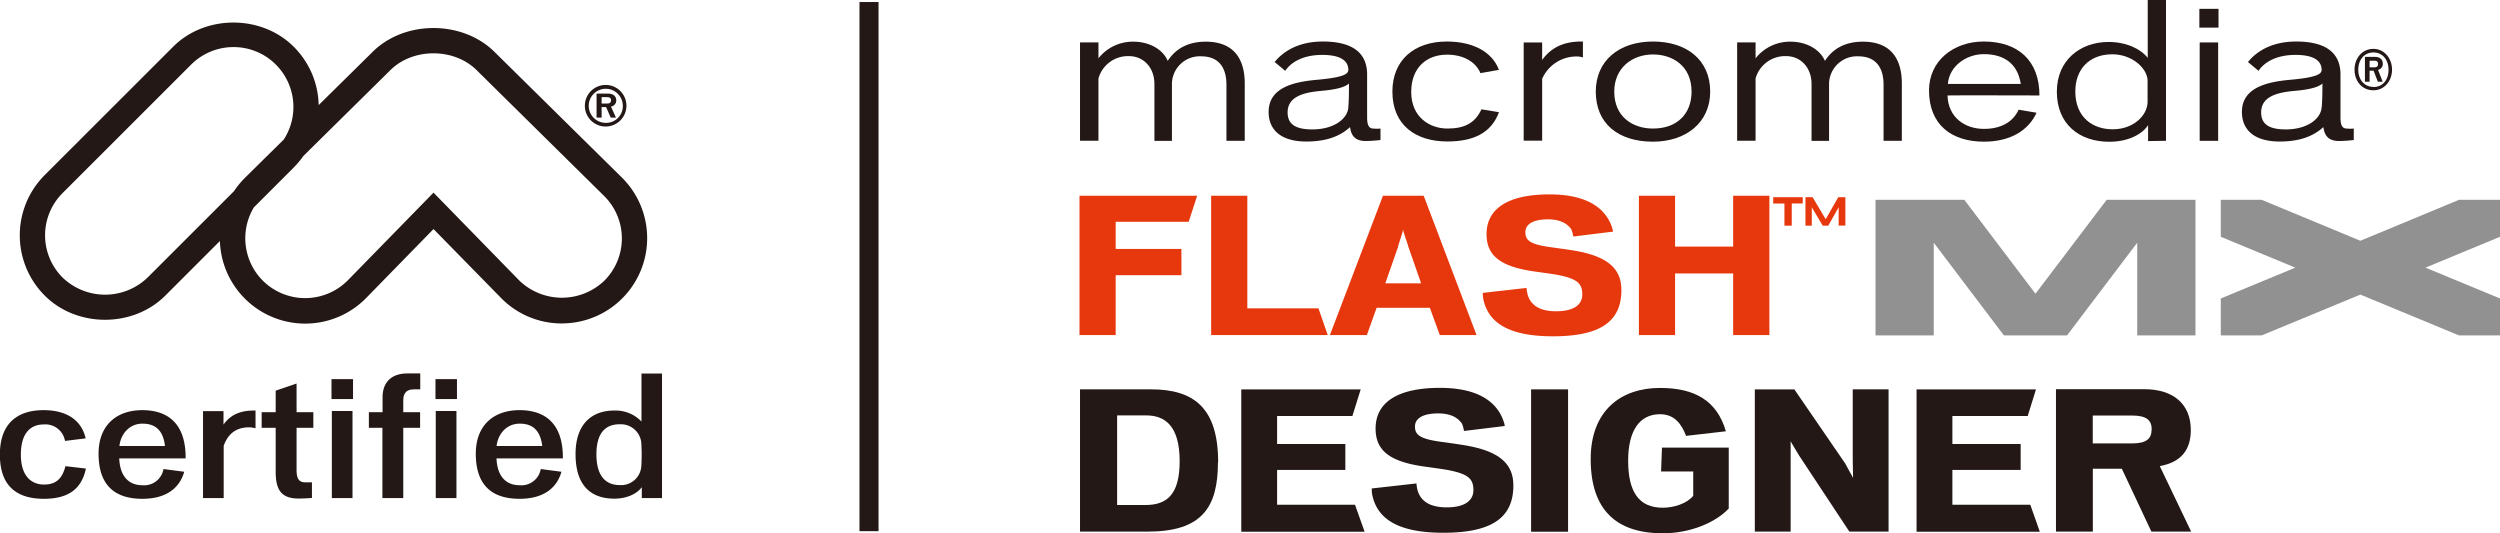 <svg xmlns="http://www.w3.org/2000/svg" viewBox="0 0 628 133.94"><defs><style>.cls-1,.cls-2{fill:#231815;}.cls-2,.cls-4{fill-rule:evenodd;}.cls-3{fill:#919191;}.cls-4,.cls-5{fill:#e7380d;}</style></defs><title>flash_mx_designer</title><g id="レイヤー_1" data-name="レイヤー 1"><rect class="cls-1" x="215.9" y="0.51" width="4.79" height="132.92"/><path class="cls-1" d="M350.14,718.71A21.31,21.31,0,0,1,335,712.45L317.9,695l-17.06,17.46A21.44,21.44,0,0,1,264.24,698l-13.71,13.71c-8.09,8.1-22.19,8.11-30.29,0a21.41,21.41,0,0,1,0-30.28l32.25-32.23c8.08-8.1,22.2-8.1,30.29,0a21.26,21.26,0,0,1,6.27,14.66l13.48-13.3c8.06-8.08,22.65-8.08,30.75,0l32,31.56a21.42,21.42,0,0,1-15.13,36.58ZM317.9,685.85,339.52,708a15.43,15.43,0,0,0,21.26,0,15,15,0,0,0,0-21.29l-32-31.58c-5.7-5.7-16.09-5.7-21.77,0l-21.81,21.52a22.1,22.1,0,0,1-2.43,2.9l-10,10A15.08,15.08,0,0,0,275,707.94a15.09,15.09,0,0,0,21.31,0Zm-50.27-36.56A15,15,0,0,0,257,653.7l-32.25,32.23a15,15,0,0,0,0,21.28,15.4,15.4,0,0,0,21.29,0l21.75-21.74a21.62,21.62,0,0,1,2.74-3.34l9.77-9.64a15.05,15.05,0,0,0-2-18.8h0A14.94,14.94,0,0,0,267.63,649.29Z" transform="translate(-209 -637.46)"/><path class="cls-2" d="M361.18,669.24a5.22,5.22,0,1,0-5.26-5.22,5.2,5.2,0,0,0,5.26,5.22Zm0-.92a4.28,4.28,0,1,1,4.27-4.3,4.19,4.19,0,0,1-4.27,4.3ZM358.86,667h1.27v-2.65h1.11l1.18,2.65h1.31l-1.26-2.77a1.53,1.53,0,0,0,1.33-1.58c0-1-.75-1.68-2.07-1.68h-2.87v6Zm1.27-3.54v-1.6h1.29c.68,0,1.08.21,1.08.78s-.36.82-.93.82Z" transform="translate(-209 -637.46)"/><path class="cls-1" d="M230.61,755.16l-5.17-.6c-.84,3.29-2.52,4.62-5.39,4.62-3.14,0-5.81-2.11-5.81-7.5s2.4-7.6,5.76-7.6a5,5,0,0,1,5.33,4.14l5.19-.64c-1.05-4.63-4.87-7.09-10.55-7.09-6.95,0-11,3.67-11,11.15,0,7.83,4.14,11.12,11.05,11.12,5.93,0,9.45-2.28,10.56-7.6Z" transform="translate(-209 -637.46)"/><path class="cls-2" d="M255.63,752.61c.08-8.41-4.14-12.12-10.87-12.12-6.46,0-11,3.75-11,10.94,0,7.92,4.06,11.33,11,11.33,6,0,9.34-2.68,10.52-6.79l-5.21-.69a4.93,4.93,0,0,1-5.31,4.07c-3.21,0-5.61-2-5.81-6.74Zm-5.2-3.12H239c.35-3.14,2.59-5.61,5.79-5.61,3,0,5.17,1.42,5.65,5.61Z" transform="translate(-209 -637.46)"/><path class="cls-2" d="M273.19,745.06v-4.47h-.49c-3.62,0-5.94,1.25-7.56,3.53v-3.39H260v21.84h5.19V749.44c.95-2.6,2.73-4.64,6.43-4.64a7.32,7.32,0,0,1,1.62.26Z" transform="translate(-209 -637.46)"/><path class="cls-1" d="M287.71,744.92V741H283.5V733.8l-5.25,1.79V741h-3.52v3.93h3.52V756c0,4.79,1.59,6.7,5.86,6.7.65,0,2.72-.08,3.25-.15v-3.92h-1.71c-1.5,0-2.15-.89-2.15-3V744.92Z" transform="translate(-209 -637.46)"/><path class="cls-2" d="M297.68,737.7v-5h-5.41v5Zm-.13,24.87V740.71h-5.19v21.86Z" transform="translate(-209 -637.46)"/><path class="cls-1" d="M314.57,735.26v-4h-3.21c-4.43,0-6.26,2.64-6.26,5.93V741h-3.44v3.93h3.4v17.65h5.24V744.92h4.23V741H310.3v-3c0-1.94,1-2.73,2.6-2.73Z" transform="translate(-209 -637.46)"/><path class="cls-2" d="M323.79,737.7v-5h-5.4v5Zm-.13,24.87V740.71h-5.2v21.86Z" transform="translate(-209 -637.46)"/><path class="cls-2" d="M350.39,752.61c.09-8.41-4.13-12.12-10.87-12.12-6.46,0-11,3.75-11,10.94,0,7.92,4.05,11.33,11,11.33,6,0,9.34-2.68,10.52-6.79l-5.2-.69a4.94,4.94,0,0,1-5.32,4.07c-3.22,0-5.6-2-5.8-6.74Zm-5.18-3.12H333.74c.37-3.14,2.6-5.61,5.81-5.61,3,0,5.15,1.42,5.66,5.61Z" transform="translate(-209 -637.46)"/><path class="cls-2" d="M375.3,762.57V731.29h-5.16v12.06a9,9,0,0,0-6.9-2.76c-5.19,0-9.66,3-9.66,10.95s3.9,11.18,9.74,11.18c3.52,0,5.88-1.47,6.9-2.88v2.73Zm-5.2-8.06a5.08,5.08,0,0,1-5.44,4.8c-3.34,0-5.84-2.08-5.84-7.72,0-5.1,2.06-7.55,5.8-7.55a5.18,5.18,0,0,1,5.48,4.62c0,.38.09,1.75.09,2.88s-.05,2.61-.09,3Z" transform="translate(-209 -637.46)"/><polygon class="cls-3" points="529.2 50.19 511.31 73.78 493.44 50.19 471.13 50.19 471.13 84.26 485.76 84.26 485.76 60.97 503.38 84.25 503.38 84.26 503.4 84.26 519.24 84.26 519.26 84.26 519.24 84.25 536.87 60.97 536.87 84.26 551.5 84.26 551.5 50.19 529.2 50.19 529.2 50.19"/><polygon class="cls-3" points="628 50.19 617.71 50.19 592.92 60.48 568.12 50.19 557.86 50.19 557.86 59.48 576.57 67.23 557.86 74.98 557.86 84.26 568.12 84.26 592.92 74 617.71 84.26 628 84.26 628 74.98 609.28 67.23 628 59.48 628 50.19 628 50.19"/><path class="cls-4" d="M672.56,694.12V687h-1.79l-3.16,5.52L664.33,687h-1.8v7.14h1.59v-4.61l2.74,4.61h1.41l2.6-4.61v4.61Zm-10.71-5.56V687h-7.42v1.58h2.82v5.56h1.84v-5.56Z" transform="translate(-209 -637.46)"/><path class="cls-2" d="M521.68,672.83V658.41c0-5.1-1.93-10.48-9.79-10.48-5.24,0-8,2.43-9.56,4.83-1.27-3.07-4.9-4.83-8.53-4.83a11,11,0,0,0-8.87,4.18v-4H480.3v24.71h4.63V657.16a7.71,7.71,0,0,1,7.67-5.6c3.63,0,6.39,2.85,6.39,7v14.28h4.4V658.55a7,7,0,0,1,7.35-6.94c4.6,0,6.34,3.07,6.34,7.11v14.11Z" transform="translate(-209 -637.46)"/><path class="cls-2" d="M555.78,672.68v-2.93a8.9,8.9,0,0,1-1.8,0c-1.09,0-1.56-.83-1.56-2.8V656.16c0-5.66-4-8.27-11.11-8.27-5.78,0-9.73,2.2-12.12,5.15l2.66,2.21c2-2.91,5.66-4,9.29-4,4.87,0,6.56,1.65,6.56,3.76,0,1-1.05,1.89-7.85,2.49-6.12.54-12.17,2.06-12.17,8.08,0,4.63,3.25,7.43,9.45,7.43,3.86,0,7.86-.74,11-3.62.27,2,1.15,3.49,3.94,3.49a36.1,36.1,0,0,0,3.68-.24Zm-8.08-8.17c-.27,2.89-3.72,5.46-9.06,5.46-4.36,0-6.19-1.42-6.19-4.27,0-3.82,3.67-5,8.41-5.41,3.71-.32,6-.92,7-1.85,0,1.39,0,4.32-.18,6.07Z" transform="translate(-209 -637.46)"/><path class="cls-1" d="M585.64,665.66l-4.5-.74c-1.65,3.55-4.37,4.83-8.55,4.83-4.35,0-9.09-2.76-9.09-9.19,0-6.15,3.9-9.37,9-9.37,3.9,0,7.11,1.64,8.39,4.64l4.64-.82c-1.6-4.32-6.23-7.12-13.08-7.12-8.27,0-13.68,4.73-13.68,12.58,0,8.54,6,12.53,13.77,12.53,6.43,0,11-2,13-7.34Z" transform="translate(-209 -637.46)"/><path class="cls-2" d="M606.63,651.89v-4h-.46c-4.85,0-7.85,1.92-9.78,4.64v-4.4h-4.64v24.66h4.64V657.26a9.41,9.41,0,0,1,8.87-5.61,5.26,5.26,0,0,1,1.37.24Z" transform="translate(-209 -637.46)"/><path class="cls-2" d="M638.6,660.47c0-8.13-6.11-12.58-14.37-12.58-8.59,0-14.37,4.87-14.37,12.58,0,8,5.6,12.58,14.37,12.58,8.26,0,14.37-4.78,14.37-12.58Zm-4.68,0c0,5.6-3.63,9.28-9.69,9.28-5.1,0-9.73-2.94-9.73-9.28,0-5.94,4.49-9.33,9.73-9.33,4.91,0,9.69,2.86,9.69,9.33Z" transform="translate(-209 -637.46)"/><path class="cls-2" d="M686.74,672.83V658.41c0-5.1-1.92-10.48-9.78-10.48-5.23,0-8,2.43-9.54,4.83-1.3-3.07-4.92-4.83-8.55-4.83a11,11,0,0,0-8.87,4.18v-4h-4.63v24.71H650V657.16a7.7,7.7,0,0,1,7.67-5.6c3.64,0,6.39,2.85,6.39,7v14.28h4.4V658.55a7,7,0,0,1,7.34-6.94c4.61,0,6.35,3.07,6.35,7.11v14.11Z" transform="translate(-209 -637.46)"/><path class="cls-2" d="M721.31,661.44c0-8.77-5.37-13.55-14-13.55-7.61,0-13.74,4.87-13.74,12.27,0,8.63,5.65,12.89,13.79,12.89,6.85,0,11.29-3,13.22-7.27l-4.5-.76c-1.42,3.11-4.45,4.82-8.72,4.82-4.82,0-9-2.93-9.14-8.4,0-.06,23.1,0,23.1,0Zm-4.69-2.89H698.3c.37-4.55,4.69-7.49,9.05-7.49,4.68,0,8.44,2.06,9.27,7.49Z" transform="translate(-209 -637.46)"/><path class="cls-2" d="M753.1,672.83V637.46h-4.59V652c-1.56-2.06-5.14-4-9.83-4-7.11,0-13,4.56-13,12.49,0,8.13,5.6,12.58,13.18,12.58,5.14,0,8.46-2.16,9.74-4.17v4Zm-4.63-9.61c-.14,3.27-3.53,6.72-8.77,6.72-4.93,0-9.38-2.91-9.38-9.52,0-5.45,3.37-9.32,9.32-9.32,4.65,0,8.49,3.16,8.83,6.34,0,.18,0,1.8,0,2.85s0,2.75,0,2.93Z" transform="translate(-209 -637.46)"/><path class="cls-2" d="M766.29,644.4v-4.72h-4.81v4.72Zm-.09,28.43V648.12h-4.64v24.71Z" transform="translate(-209 -637.46)"/><path class="cls-2" d="M800.27,672.68v-2.93a8.7,8.7,0,0,1-1.78,0c-1.11,0-1.56-.83-1.56-2.8V656.16c0-5.66-4-8.27-11.12-8.27-5.79,0-9.73,2.2-12.12,5.15l2.65,2.21c2-2.91,5.65-4,9.28-4,4.88,0,6.57,1.65,6.57,3.76,0,1-1.05,1.89-7.86,2.49-6.09.54-12.16,2.06-12.16,8.08,0,4.63,3.26,7.43,9.46,7.43,3.86,0,7.85-.74,11-3.62.27,2,1.15,3.49,3.94,3.49a36.09,36.09,0,0,0,3.67-.24Zm-8.08-8.17c-.27,2.89-3.7,5.46-9,5.46-4.36,0-6.19-1.42-6.19-4.27,0-3.82,3.66-5,8.39-5.41,3.72-.32,6-.92,7-1.85,0,1.39,0,4.32-.19,6.07Z" transform="translate(-209 -637.46)"/><path class="cls-2" d="M805.19,660.14c2.81,0,4.69-2.41,4.69-5.18s-1.9-5.22-4.69-5.22-4.73,2.33-4.73,5.22,1.9,5.18,4.73,5.18Zm0-.86c-2.34,0-3.79-1.87-3.79-4.32s1.49-4.32,3.79-4.32S809,652.44,809,655s-1.5,4.32-3.78,4.32ZM803.11,658h1.13v-2.78h1l1.08,2.78h1.21L806.36,655a1.47,1.47,0,0,0,1.19-1.57c0-1-.68-1.68-2-1.68h-2.48V658Zm1.13-3.63v-1.66h1.13c.64,0,1,.19,1,.8s-.34.86-.9.86Z" transform="translate(-209 -637.46)"/><polygon class="cls-5" points="300.73 49.17 271.17 49.17 271.17 84.17 280.26 84.17 280.26 69.13 296.77 69.13 296.77 62.54 280.26 62.54 280.26 55.72 298.59 55.72 300.73 49.17 300.73 49.17"/><polygon class="cls-5" points="333.53 84.17 331.2 77.46 313.33 77.46 313.33 49.17 304.24 49.17 304.24 84.17 333.53 84.17 333.53 84.17"/><path class="cls-4" d="M579.91,721.63l-13.28-35H556.4l-13.33,35h9.28l2.46-6.85h13.37l2.5,6.85Zm-13.92-13h-9l3.19-9.11c0-.44,1.27-3.8,1.27-4.44,0,.64,1.32,4,1.35,4.44l3.19,9.11Z" transform="translate(-209 -637.46)"/><path class="cls-5" d="M616.29,710.24c0-5.83-4.27-8.75-12.95-10-1.13-.18-3.09-.44-4.37-.63-5.81-.72-6.8-1.87-6.8-3.83s1.89-3.22,5.66-3.22c3,0,4.83,1,5.88,2.5a7.45,7.45,0,0,1,.5,1.82l10-1.24a8.51,8.51,0,0,0-.27-1.08c-1.59-4.72-6.15-8.27-15.69-8.27-10.19,0-15.83,3.41-15.83,10,0,5.74,4,8.28,12.42,9.42,1.95.28,3,.41,5,.72,5.37,1,6.63,2.2,6.63,5,0,2.58-2.13,4.22-6.54,4.22s-6.36-1.68-7.14-4a10.4,10.4,0,0,1-.32-1.86l-11,1.24a13.37,13.37,0,0,0,.1,1.4c1.18,6,6.24,9.51,17.54,9.51,12.52,0,17.19-4.13,17.19-11.68Z" transform="translate(-209 -637.46)"/><polygon class="cls-5" points="444.47 84.17 444.47 49.17 435.37 49.17 435.37 61.94 420.78 61.94 420.78 49.17 411.69 49.17 411.69 84.17 420.78 84.17 420.78 68.69 435.37 68.69 435.37 84.17 444.47 84.17 444.47 84.17"/><path class="cls-2" d="M515,753.61c0-13.74-6.13-18.35-16.92-18.35H480.3V771h17c13.56,0,17.65-6,17.65-17.42Zm-9.67-.29c0,8.5-3.3,11-8.63,11h-7.08V741.81h7.31c4.64,0,8.4,2.55,8.4,11.51Z" transform="translate(-209 -637.46)"/><polygon class="cls-1" points="342.79 133.57 340.38 126.79 320.81 126.79 320.81 118.05 337.95 118.05 337.95 111.54 320.81 111.54 320.81 104.5 339.72 104.5 341.81 97.81 311.81 97.81 311.81 133.57 342.79 133.57 342.79 133.57"/><path class="cls-1" d="M589.15,759.37c0-6-4.38-8.92-13.25-10.22-1.16-.19-3.16-.47-4.46-.65-5.94-.74-7-1.89-7-3.9s1.95-3.29,5.8-3.29c3.11,0,4.91,1,6,2.55a7.65,7.65,0,0,1,.51,1.86L587,744.47a5.49,5.49,0,0,0-.28-1.13c-1.61-4.82-6.26-8.45-16-8.45-10.41,0-16.17,3.49-16.17,10.23,0,5.84,4,8.44,12.68,9.6,2,.28,3.1.42,5.1.74,5.48,1,6.79,2.24,6.79,5.12,0,2.64-2.19,4.33-6.69,4.33s-6.5-1.73-7.29-4.1a10.38,10.38,0,0,1-.33-1.91l-11.23,1.26a11.44,11.44,0,0,0,.09,1.43c1.2,6.13,6.35,9.7,17.92,9.7,12.78,0,17.57-4.21,17.57-11.92Z" transform="translate(-209 -637.46)"/><polygon class="cls-1" points="393.9 133.57 393.9 97.81 384.61 97.81 384.61 133.57 393.9 133.57 393.9 133.57"/><path class="cls-1" d="M643.26,765.26V749.89H626.49l-.23,6h8.08V762c-1.63,2-4.92,3-7.66,3-6.1,0-8.69-4.12-8.69-11.84,0-7.47,2.84-11.65,8-11.65,3.67,0,5.44,2.51,6.55,5.44l10-1.15c-2.24-7.73-7.86-10.89-16.55-10.89-9.8,0-17.41,5.67-17.41,17.87,0,12.7,6.37,18.64,18.12,18.64,7.06,0,13.32-2.79,16.48-6.14Z" transform="translate(-209 -637.46)"/><path class="cls-1" d="M683.41,771V735.26h-9v18c0,.07.08,4.08.08,4.26,0-.13-2-3.57-2-3.67l-12.75-18.58h-9.93V771h9V748.28c0,.13,2,3.38,2.09,3.56L673.56,771Z" transform="translate(-209 -637.46)"/><polygon class="cls-1" points="512.4 133.57 510.01 126.79 490.44 126.79 490.44 118.05 507.59 118.05 507.59 111.54 490.44 111.54 490.44 104.5 509.36 104.5 511.44 97.81 481.44 97.81 481.44 133.57 512.4 133.57 512.4 133.57"/><path class="cls-2" d="M759.42,771l-7.88-16.45c5.38-1,7.79-4.08,7.79-9.1,0-6.35-4.27-10.22-11.62-10.22H725.46V771h9.26v-15.8H742l7.43,15.8Zm-9.94-25.63c0,2.18-1.2,3.47-4.78,3.47h-10v-7h9.81c3.71,0,5,1.16,5,3.54Z" transform="translate(-209 -637.46)"/></g></svg>